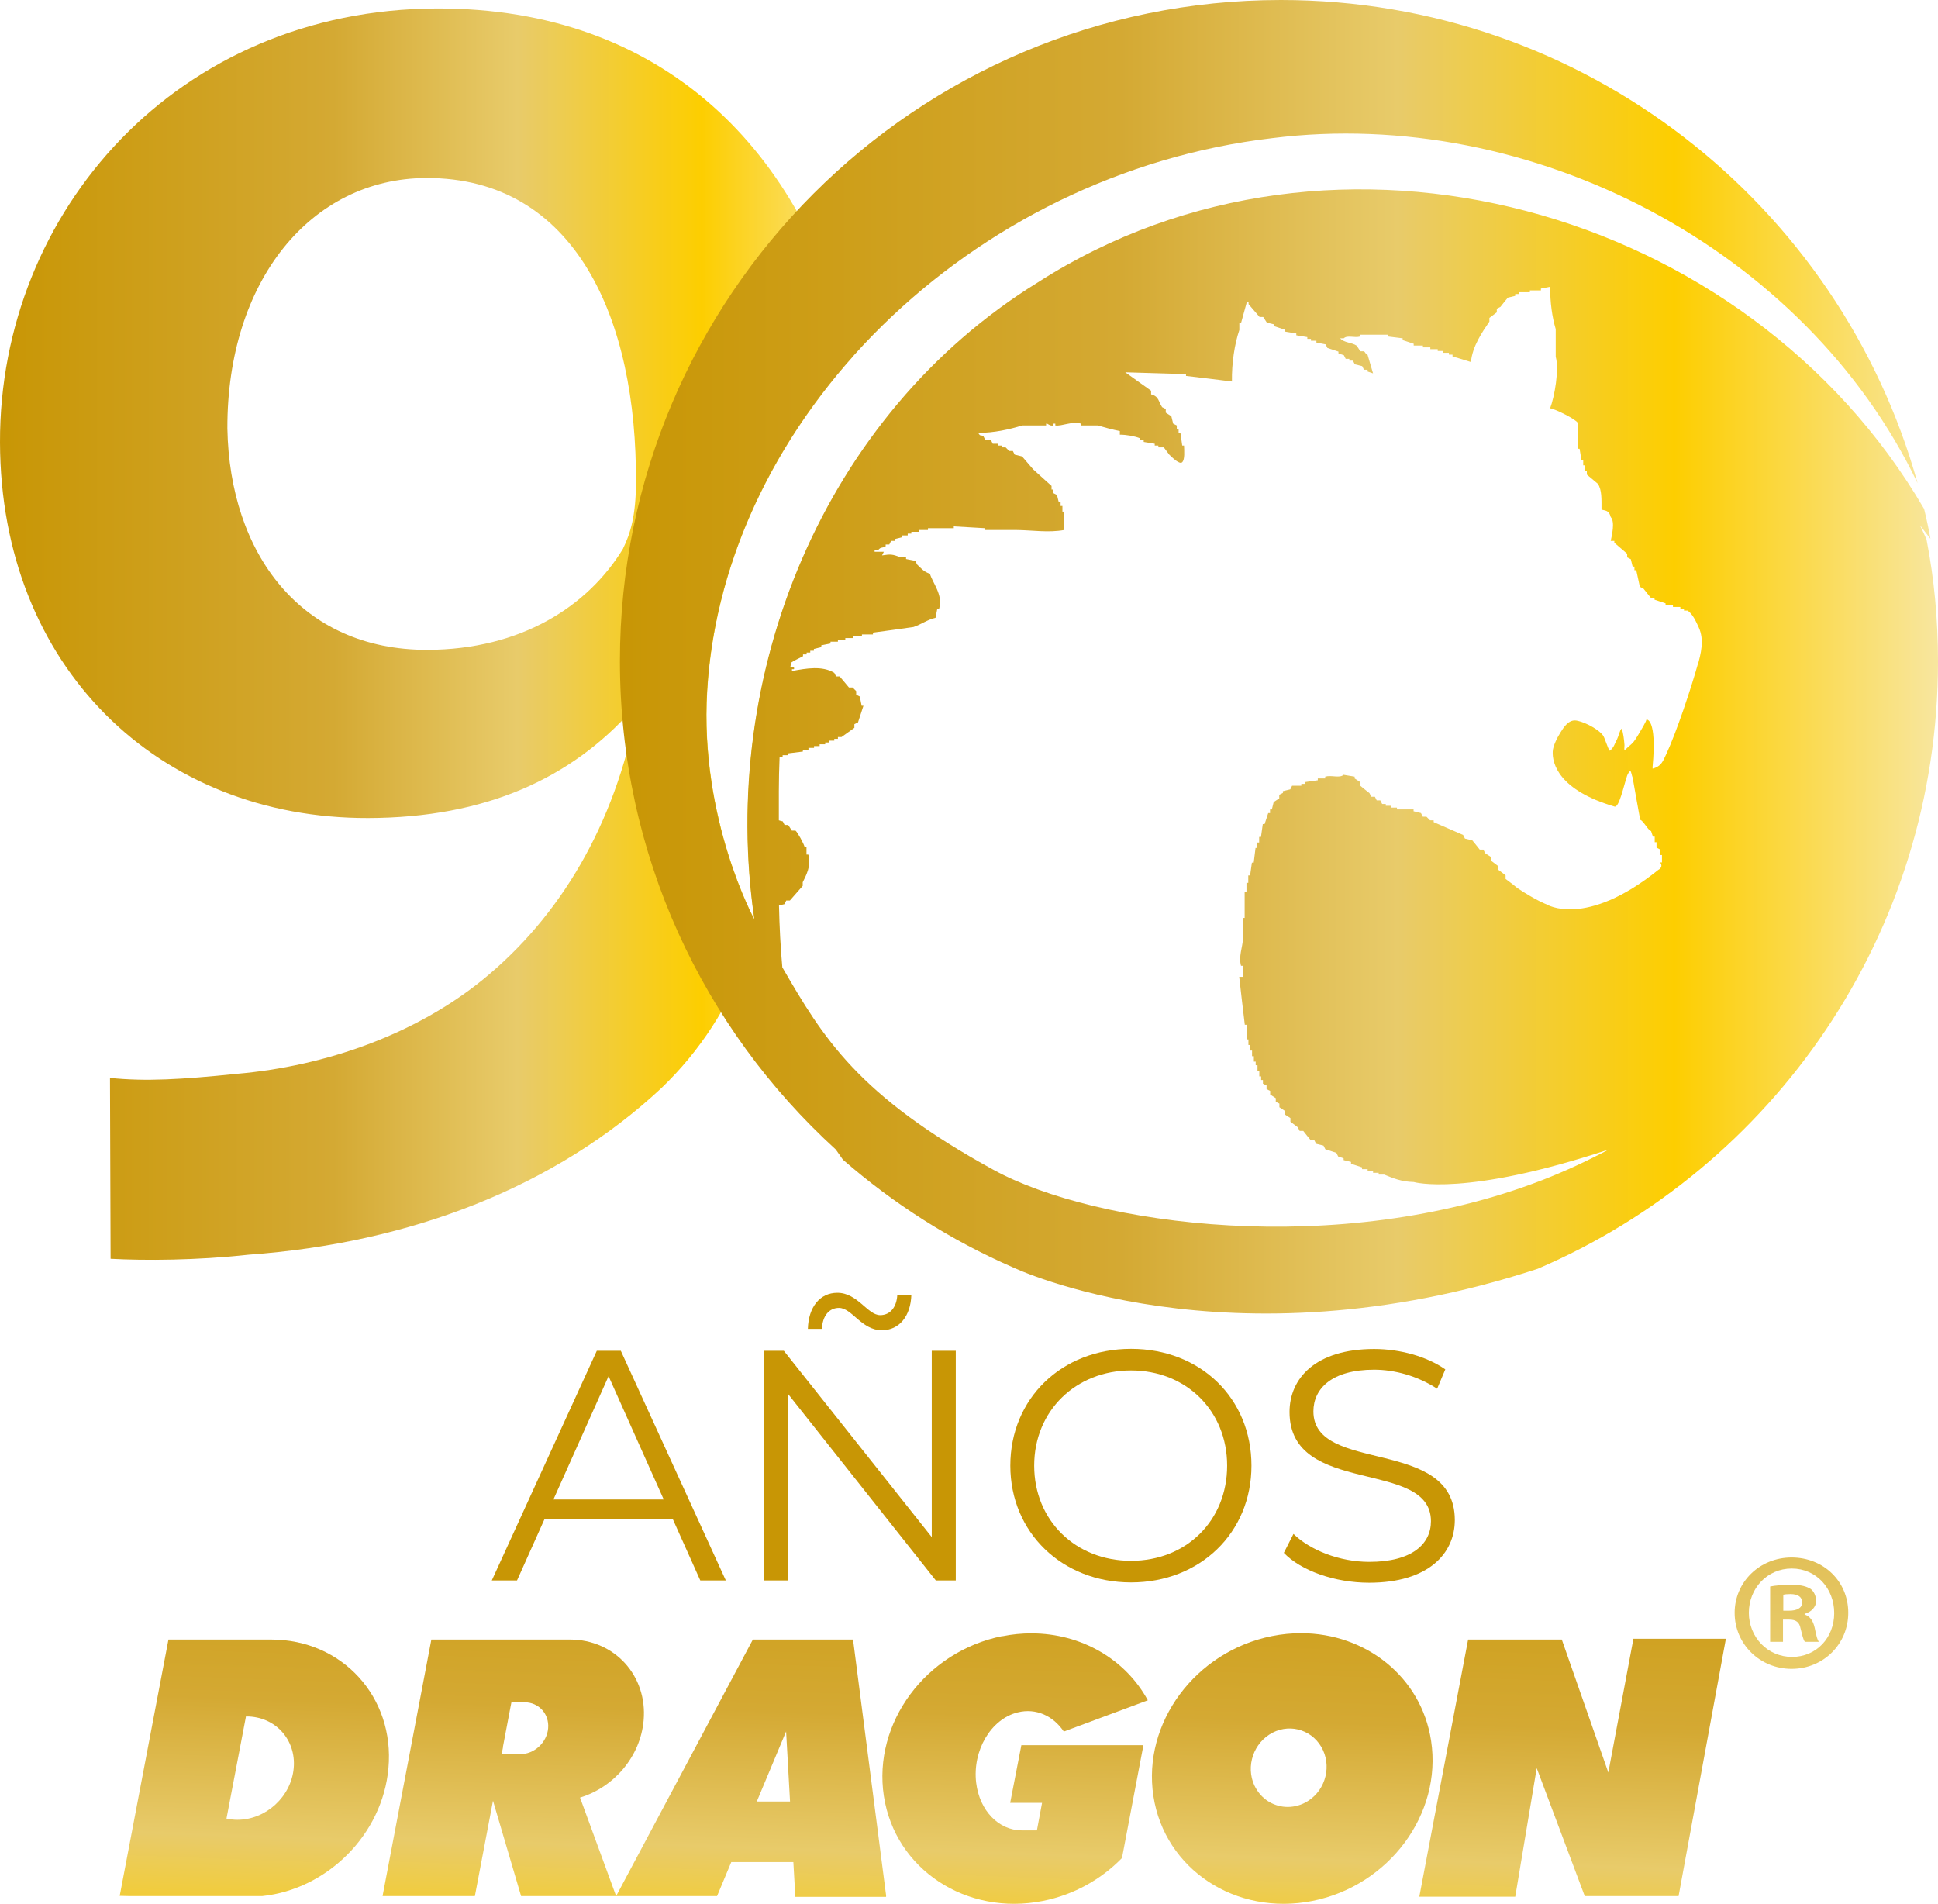 <?xml version="1.0" encoding="UTF-8"?>
<svg id="Layer_2" data-name="Layer 2" xmlns="http://www.w3.org/2000/svg" xmlns:xlink="http://www.w3.org/1999/xlink" viewBox="0 0 128.27 126">
  <defs>
    <style>
      .cls-1 {
        fill: none;
      }

      .cls-2 {
        clip-path: url(#clippath-1);
      }

      .cls-3 {
        clip-path: url(#clippath-3);
      }

      .cls-4 {
        clip-path: url(#clippath-4);
      }

      .cls-5 {
        clip-path: url(#clippath-2);
      }

      .cls-6 {
        clip-path: url(#clippath-6);
      }

      .cls-7 {
        clip-path: url(#clippath-5);
      }

      .cls-8 {
        fill: url(#Degradado_sin_nombre_2-6);
      }

      .cls-9 {
        fill: url(#Degradado_sin_nombre_2-8);
      }

      .cls-10 {
        fill: url(#Degradado_sin_nombre_2-9);
      }

      .cls-11 {
        fill: url(#Degradado_sin_nombre_2-4);
      }

      .cls-12 {
        fill: url(#Degradado_sin_nombre_2-7);
      }

      .cls-13 {
        fill: url(#Degradado_sin_nombre_2-5);
      }

      .cls-14 {
        fill: url(#Degradado_sin_nombre_2-3);
      }

      .cls-15 {
        fill: url(#Degradado_sin_nombre_2-2);
      }

      .cls-16 {
        fill: url(#Degradado_sin_nombre_2);
      }

      .cls-17 {
        clip-path: url(#clippath);
      }

      .cls-18 {
        fill: #c89605;
      }
    </style>
    <clipPath id="clippath">
      <polygon class="cls-1" points="108.11 108.46 106.45 117.31 103.37 108.51 97.17 108.51 93.94 125.53 100.29 125.53 101.71 117.02 104.89 125.49 111.1 125.49 114.23 108.46 108.11 108.46"/>
    </clipPath>
    <linearGradient id="Degradado_sin_nombre_2" data-name="Degradado sin nombre 2" x1="366" y1="1647.17" x2="366.35" y2="1647.17" gradientTransform="translate(46428.84 -208287.35) rotate(-180) scale(126.52 -126.52)" gradientUnits="userSpaceOnUse">
      <stop offset="0" stop-color="#c89605"/>
      <stop offset=".38" stop-color="#d4a933"/>
      <stop offset=".59" stop-color="#e8cb6a"/>
      <stop offset=".8" stop-color="#fdce00"/>
      <stop offset="1" stop-color="#f8e69f"/>
    </linearGradient>
    <clipPath id="clippath-1">
      <path class="cls-1" d="M14.99,120.36l1.29-6.76s.03,0,.04,0c1.89,0,3.29,1.53,3.12,3.42-.17,1.89-1.84,3.42-3.73,3.42-.25,0-.49-.03-.72-.08M11.15,108.51l-3.23,16.98h9.43c4.31-.45,7.97-4.07,8.36-8.47.42-4.7-3.06-8.51-7.76-8.51h-6.8Z"/>
    </clipPath>
    <linearGradient id="Degradado_sin_nombre_2-2" data-name="Degradado sin nombre 2" x1="366" y1="1648.48" x2="366.35" y2="1648.48" gradientTransform="translate(46343.72 -208451.96) rotate(-180) scale(126.52 -126.52)" xlink:href="#Degradado_sin_nombre_2"/>
    <clipPath id="clippath-2">
      <path class="cls-1" d="M52.03,114.59l.26,4.64h-2.2l1.94-4.64ZM49.83,108.51l-9.05,16.98h6.68l.94-2.25h4.11l.13,2.3h6.02l-2.2-17.03h-6.63Z"/>
    </clipPath>
    <linearGradient id="Degradado_sin_nombre_2-3" data-name="Degradado sin nombre 2" x1="366" y1="1647.98" x2="366.35" y2="1647.98" gradientTransform="translate(46375.68 -208389.38) rotate(180) scale(126.52 -126.52)" xlink:href="#Degradado_sin_nombre_2"/>
    <clipPath id="clippath-3">
      <path class="cls-1" d="M66.35,108.28c-5.07,1.01-8.59,5.75-7.85,10.59.74,4.84,5.45,7.95,10.53,6.94,2.06-.41,3.87-1.44,5.23-2.84l1.42-7.47h-8.08l-.74,3.82h2.11l-.34,1.82h-1.02c-1.5-.01-2.77-1.29-3-3.14-.26-2.14.97-4.23,2.75-4.67,1.21-.3,2.35.23,3.05,1.27l5.56-2.07c-1.47-2.71-4.4-4.43-7.71-4.43-.63,0-1.27.06-1.91.19"/>
    </clipPath>
    <linearGradient id="Degradado_sin_nombre_2-4" data-name="Degradado sin nombre 2" x1="366" y1="1647.72" x2="366.35" y2="1647.72" gradientTransform="translate(46392.89 -208356.35) rotate(-180) scale(126.52 -126.52)" xlink:href="#Degradado_sin_nombre_2"/>
    <clipPath id="clippath-4">
      <path class="cls-1" d="M33.28,115.65l.52-2.74.05-.25h.86c.95,0,1.65.77,1.57,1.72-.08.95-.92,1.72-1.87,1.72h-1.21l.09-.45ZM28.55,108.51l-3.23,16.98h6.11l1.2-6.31,1.86,6.31h6.29l-2.39-6.52c2.24-.68,4-2.71,4.21-5.11.26-2.95-1.92-5.35-4.87-5.35h-9.18Z"/>
    </clipPath>
    <linearGradient id="Degradado_sin_nombre_2-5" data-name="Degradado sin nombre 2" x1="366" y1="1648.22" x2="366.35" y2="1648.22" gradientTransform="translate(46360.39 -208419.64) rotate(180) scale(126.52 -126.52)" xlink:href="#Degradado_sin_nombre_2"/>
    <clipPath id="clippath-5">
      <path class="cls-1" d="M83.14,118.39c-.71-1.21-.32-2.82.87-3.59,1.19-.77,2.73-.4,3.44.81.71,1.21.32,2.82-.87,3.58-.42.27-.89.4-1.35.4-.83,0-1.64-.43-2.09-1.21M84.19,108.28c-5.07,1.01-8.59,5.75-7.85,10.59.74,4.84,5.45,7.95,10.53,6.94,5.07-1.01,8.59-5.76,7.85-10.6-.64-4.22-4.32-7.12-8.61-7.12-.63,0-1.27.06-1.92.19"/>
    </clipPath>
    <linearGradient id="Degradado_sin_nombre_2-6" data-name="Degradado sin nombre 2" x1="366" y1="1647.45" x2="366.35" y2="1647.45" gradientTransform="translate(46411.2 -208321.91) rotate(-180) scale(126.52 -126.52)" xlink:href="#Degradado_sin_nombre_2"/>
    <clipPath id="clippath-6">
      <path class="cls-1" d="M118.03,105.54c.09-.02.25-.04.47-.04.54,0,.78.22.78.56,0,.38-.38.54-.85.54h-.4v-1.05ZM117.16,105v3.66h.85v-1.47h.4c.47,0,.69.18.76.58.11.42.18.76.29.89h.92c-.09-.13-.16-.36-.27-.92-.11-.49-.31-.76-.67-.89v-.04c.45-.13.76-.45.76-.85,0-.36-.16-.65-.36-.8-.27-.16-.58-.27-1.27-.27-.6,0-1.07.04-1.41.11M115.75,106.74c0-1.61,1.21-2.93,2.84-2.93s2.81,1.32,2.81,2.95-1.18,2.9-2.79,2.9-2.86-1.3-2.86-2.93M114.81,106.74c0,2.08,1.68,3.71,3.77,3.71s3.75-1.63,3.75-3.71-1.63-3.66-3.75-3.66-3.77,1.63-3.77,3.66"/>
    </clipPath>
    <linearGradient id="Degradado_sin_nombre_2-7" data-name="Degradado sin nombre 2" x1="369.7" y1="1649.61" x2="370.05" y2="1649.61" gradientTransform="translate(98105.47 -436885.48) rotate(-180) scale(264.91 -264.91)" xlink:href="#Degradado_sin_nombre_2"/>
    <linearGradient id="Degradado_sin_nombre_2-8" data-name="Degradado sin nombre 2" x1="0" y1="41.97" x2="58.05" y2="41.97" gradientTransform="matrix(1,0,0,1,0,0)" xlink:href="#Degradado_sin_nombre_2"/>
    <linearGradient id="Degradado_sin_nombre_2-9" data-name="Degradado sin nombre 2" x1="41.03" y1="43.46" x2="128.27" y2="43.46" gradientTransform="matrix(1,0,0,1,0,0)" xlink:href="#Degradado_sin_nombre_2"/>
  </defs>
  <g id="Layer_1-2" data-name="Layer 1">
    <g>
      <g class="cls-17">
        <rect class="cls-16" x="95.32" y="106.66" width="17.53" height="20.68" transform="translate(-15.25 218.4) rotate(-88.7)"/>
      </g>
      <g class="cls-2">
        <rect class="cls-15" x="8.33" y="107.71" width="17.39" height="18.58" transform="translate(-100.34 131.35) rotate(-88.7)"/>
      </g>
      <g class="cls-5">
        <rect class="cls-14" x="41" y="107.89" width="17.43" height="18.26" transform="translate(-68.41 164.06) rotate(-88.7)"/>
      </g>
      <g class="cls-3">
        <rect class="cls-11" x="57.3" y="108.14" width="19.14" height="18.63" transform="translate(-52.08 181.64) rotate(-88.7)"/>
      </g>
      <g class="cls-4">
        <rect class="cls-13" x="25.4" y="108.03" width="17.37" height="17.93" transform="translate(-83.65 148.42) rotate(-88.7)"/>
      </g>
      <g class="cls-7">
        <rect class="cls-8" x="75.94" y="107.32" width="19.18" height="20.28" transform="translate(-33.84 200.29) rotate(-88.7)"/>
      </g>
      <g class="cls-6">
        <rect class="cls-12" x="114.8" y="102.92" width="7.54" height="7.69" transform="translate(9.14 222.88) rotate(-88.7)"/>
      </g>
      <path class="cls-18" d="M44.51,100.54h-8.47l-1.82,4.06h-1.67l6.95-15.2h1.59l6.95,15.2h-1.69l-1.82-4.06ZM43.93,99.24l-3.65-8.16-3.65,8.16h7.3Z"/>
      <path class="cls-18" d="M63.26,89.4v15.2h-1.32l-9.77-12.33v12.33h-1.61v-15.2h1.32l9.79,12.33v-12.33h1.59ZM54.4,87.95h-.93c.04-1.45.8-2.39,1.95-2.39,1.35,0,2,1.48,2.84,1.48.65,0,1.09-.52,1.13-1.35h.93c-.04,1.41-.8,2.35-1.95,2.35-1.35,0-1.98-1.48-2.84-1.48-.65,0-1.09.52-1.13,1.39"/>
      <path class="cls-18" d="M66.87,97c0-4.43,3.39-7.73,7.99-7.73s7.97,3.28,7.97,7.73-3.41,7.73-7.97,7.73-7.99-3.3-7.99-7.73M81.22,97c0-3.63-2.71-6.3-6.36-6.3s-6.41,2.67-6.41,6.3,2.74,6.3,6.41,6.3,6.36-2.67,6.36-6.3"/>
      <path class="cls-18" d="M84.98,102.76l.63-1.24c1.09,1.06,3.02,1.85,5.02,1.85,2.84,0,4.08-1.19,4.08-2.69,0-4.17-9.36-1.61-9.36-7.23,0-2.24,1.74-4.17,5.6-4.17,1.72,0,3.5.5,4.71,1.35l-.54,1.28c-1.3-.85-2.82-1.26-4.17-1.26-2.78,0-4.02,1.24-4.02,2.76,0,4.17,9.36,1.65,9.36,7.19,0,2.24-1.78,4.15-5.67,4.15-2.28,0-4.52-.8-5.65-1.98"/>
      <path class="cls-9" d="M49.94,60.86s-3.64-6.64-3.13-15.14c.48-8.1,4.04-15.83,9.62-22.1C53.23,9.89,43.83.52,28.92.56,11.76.61-.04,13.98,0,29.28c.04,14.81,10.44,24.9,24.38,24.86,7.77-.02,13.44-2.63,17.5-7.21l.25.12c-1.46,7.53-5.02,13.59-10.19,17.8-4.43,3.59-10.35,5.71-16.27,6.22-3.7.38-6.05.51-8.39.27l.04,11.97c2.22.12,5.68.11,9.13-.27,10.73-.77,20.35-4.5,27.36-11.06,4.94-4.75,8.07-12.09,6.45-20.36-1.07-5.47,4.06-11.65,7.39-16.95.96-1.53-.1-3.58-.27-5.29-6.36,8.97-9.06,20.46-7.44,31.49ZM41.24,36.31c-2.33,3.83-6.77,6.68-12.94,6.7-8.39.02-13.1-6.38-13.25-14.65-.03-9.75,5.51-16.55,13.16-16.58,9.87-.03,13.97,9.34,13.88,20.2,0,2.1-.36,3.33-.85,4.32Z"/>
      <path class="cls-10" d="M127.12,34.82c.22.28.43.56.65.84-.12-.67-.26-1.33-.42-1.98-11.66-19.98-39.01-27.6-58.66-14.99-14.2,8.76-21.14,25.95-18.76,42.17,0,0-3.64-6.64-3.13-15.14,1.07-18.05,17.41-34.24,37.42-36.58,17.12-2.14,35.26,7.3,42.7,22.84C121.78,13.54,104.86,0,84.78,0c-24.16,0-43.75,19.59-43.75,43.75,0,12.81,5.51,24.33,14.29,32.33.16.22.31.45.47.67,3.35,2.92,7.14,5.34,11.26,7.13,0,0,14.22,6.81,34.73.09,15.58-6.68,26.49-22.17,26.49-40.19,0-2.77-.25-5.47-.76-8.08-.13-.29-.26-.58-.4-.87ZM112.37,43.97c-.43,1.54-1.41,4.5-2.09,5.95-.21.44-.31.8-.9.95v-.12c.3-3.25-.41-3.13-.41-3.13,0,0,.05.05-.55,1.03-.25.41-.3.49-.66.79-.27.25-.27.3-.24-.12-.03-.38-.08-.83-.19-1.1-.14.14-.19.48-.3.7-.19.36-.19.52-.48.77-.13-.11-.35-.93-.47-1.04-.38-.48-1.42-.96-1.84-.97-.46-.01-.77.5-.94.77-.23.36-.51.91-.53,1.28-.04.8.39,2.56,4.09,3.65.3.09.6-1.34.83-2.03.03-.1.16-.33.22-.31.06.02.09.3.15.43.2,1.14.29,1.65.5,2.79.2.04.52.7.72.74.04.12.08.24.12.37h.12v.37h.12v.36c.08.04.16.08.24.12v.37h.12v.49h-.12c.24.32-.12.49-.12.49-4.85,3.9-7.41,2.28-7.41,2.28,0,0-.66-.24-1.93-1.08l-.28-.23c-.16-.12-.32-.24-.49-.37v-.24c-.16-.12-.32-.24-.49-.37v-.24c-.16-.12-.32-.24-.49-.37v-.24c-.12-.08-.24-.16-.37-.24-.04-.08-.08-.16-.12-.24h-.24c-.16-.2-.32-.41-.49-.61-.16-.04-.32-.08-.49-.12-.04-.08-.08-.16-.12-.24-.65-.28-1.3-.57-1.95-.85v-.12h-.24l-.24-.24h-.24c-.04-.08-.08-.16-.12-.24-.16-.04-.32-.08-.49-.12v-.12h-1.1v-.12h-.37v-.12h-.37v-.12h-.24c-.04-.08-.08-.16-.12-.24h-.24c-.04-.08-.08-.16-.12-.24h-.24c-.04-.08-.08-.16-.12-.24-.2-.16-.41-.32-.61-.49v-.24c-.12-.08-.24-.16-.37-.24v-.12c-.24-.04-.49-.08-.73-.12-.28.24-.79,0-1.22.12v.12h-.49v.12c-.28.04-.57.08-.85.12v.12h-.24v.12h-.61c-.04.08-.08.16-.12.24-.16.04-.32.08-.49.12v.12c-.08.04-.16.08-.24.12v.24c-.12.08-.24.16-.37.24-.04.16-.08.32-.12.49h-.12v.24h-.12c-.08.24-.16.49-.24.73h-.12c-.04.28-.08.57-.12.85h-.12v.37h-.12v.36h-.12c-.04.33-.08.65-.12.97h-.12c-.04.28-.08.57-.12.85h-.12v.49h-.12v.61h-.12v1.71h-.12v1.46c-.02.46-.29,1.11-.12,1.71h.12v.73h-.24c.12,1.06.24,2.11.37,3.17h.12v.97h.12v.37h.12v.37h.12v.37h.12v.36h.12v.24h.12v.37h.12v.37h.12v.24h.12v.24c.08.04.16.08.24.12v.24c.08.04.16.08.24.12v.24c.12.08.24.16.37.24v.24c.08.04.16.08.24.12v.24c.12.08.24.16.36.24v.24c.12.08.24.16.37.24v.24c.16.12.32.24.49.37.04.08.08.16.12.24h.24c.16.2.32.41.49.61h.24c.04.08.08.16.12.24.16.04.33.08.49.12.04.08.08.16.12.24l.73.24c.04.08.08.16.12.24.12.04.24.08.36.12v.12c.16.04.33.08.49.12v.12c.24.08.49.16.73.24v.12h.37v.12h.36v.12h.37v.12h.37c.58.23,1.11.47,1.95.49,0,0,3.36,1.01,12.9-2.15-1.42.76-2.89,1.44-4.41,2.03-13.51,5.22-29.6,2.98-36.29-.68-9.02-4.93-11.31-8.79-13.99-13.41-.12-1.33-.19-2.7-.22-4.09.12-.03.24-.06.36-.09.04-.08.08-.16.12-.24h.24c.28-.32.57-.65.85-.97v-.24c.18-.37.6-1.08.37-1.83h-.12v-.49h-.12c-.05-.22-.47-.99-.61-1.1h-.24c-.08-.12-.16-.24-.24-.37h-.24c-.04-.08-.08-.16-.12-.24-.09-.02-.18-.04-.26-.07,0-.64,0-1.29,0-1.94,0-.76.02-1.51.05-2.25h.2v-.12h.37v-.12c.32-.04.65-.08.97-.12v-.12h.37v-.12h.37v-.12h.37v-.12h.37v-.12h.24v-.12h.36v-.12h.24v-.12h.24c.28-.2.57-.41.85-.61v-.24c.08-.04.16-.08.24-.12.12-.37.24-.73.36-1.1h-.12c-.04-.2-.08-.41-.12-.61-.08-.04-.16-.08-.24-.12v-.24l-.24-.24h-.24c-.2-.24-.41-.49-.61-.73h-.24c-.04-.08-.08-.16-.12-.24-.79-.48-1.84-.3-2.8-.12v-.12h.12c.1-.13-.09-.14-.23-.13.02-.1.04-.2.06-.31.23-.16.51-.27.78-.42v-.12h.24v-.12h.24v-.12h.24v-.12c.16-.04.32-.08.49-.12v-.12c.2-.04.41-.08.61-.12v-.12h.49v-.12h.49v-.12h.49v-.12h.61v-.12h.73v-.12c.89-.12,1.79-.24,2.68-.37.51-.17.92-.49,1.46-.61.04-.2.08-.41.12-.61h.12c.28-.9-.46-1.74-.61-2.31-.38-.1-.6-.37-.85-.61-.04-.08-.08-.16-.12-.24-.2-.04-.41-.08-.61-.12v-.12h-.37c-.55-.2-.64-.21-1.22-.12.04-.08.08-.16.12-.24h-.61v-.12h.24c.19-.22.24-.1.49-.24v-.12h.24c.04-.08.08-.16.12-.24h.24v-.12c.16-.04.32-.08.49-.12v-.12h.37v-.12h.24v-.12h.49v-.12h.61v-.12h1.71v-.12c.69.04,1.38.08,2.07.12v.12h2.07c1.04.01,2.11.19,3.17,0v-1.22h-.12v-.37h-.12v-.24h-.12c-.04-.16-.08-.32-.12-.49-.08-.04-.16-.08-.24-.12v-.24h-.12v-.24c-.41-.36-.81-.73-1.22-1.1-.24-.28-.49-.57-.73-.85-.16-.04-.32-.08-.49-.12-.04-.08-.08-.16-.12-.24h-.24l-.24-.24h-.24v-.12h-.24v-.12h-.37c-.04-.08-.08-.16-.12-.24h-.37c-.04-.08-.08-.16-.12-.24-.25-.17-.17.05-.36-.24,1.06,0,2.08-.23,2.92-.49h1.58v-.12c.15-.02.2.17.49.12v-.12h.12v.12c.46.06,1.09-.3,1.71-.12v.12h1.1c.41.12.99.28,1.46.37v.24c.45,0,1,.1,1.34.24v.12h.24v.12c.24.04.49.08.73.12v.12h.24v.12h.36c.12.16.24.32.37.49.2.19.68.67.85.49.18-.19.13-.72.12-1.1h-.12c-.04-.28-.08-.57-.12-.85h-.12v-.24h-.12v-.24c-.08-.04-.16-.08-.24-.12-.04-.16-.08-.33-.12-.49-.12-.08-.24-.16-.37-.24v-.24c-.08-.04-.16-.08-.24-.12-.26-.39-.2-.71-.73-.85v-.24c-.57-.41-1.14-.81-1.71-1.22,1.34.04,2.68.08,4.02.12v.12c1.01.12,2.03.24,3.04.37-.02-1.23.18-2.5.49-3.41v-.49h.12l.37-1.34h.12v.12c.24.28.49.57.73.85h.24c.08.12.16.24.24.37.16.04.32.08.49.12v.12c.24.08.49.16.73.24v.12c.24.04.49.08.73.12v.12c.24.04.49.08.73.12v.12h.24v.12h.36v.12c.2.04.41.08.61.12.04.08.08.16.12.24.24.08.49.16.73.24v.12c.12.04.24.08.36.12.04.08.08.16.12.24h.24v.12h.24c.04.08.08.16.12.24.16.04.32.08.49.12.04.08.08.16.12.24h.24v.12c.12.04.24.08.36.12-.12-.41-.24-.81-.36-1.22-.16-.08-.16-.19-.24-.24h-.24c-.08-.12-.16-.24-.24-.37-.34-.23-.82-.18-1.1-.49h.24c.25-.23.69-.01,1.1-.12v-.12h1.83v.12c.32.04.65.08.97.12v.12c.24.08.49.16.73.24v.12h.61v.12h.49v.12h.49v.12h.37v.12h.37v.12h.24v.12c.41.12.81.24,1.22.37.09-1.04.76-2,1.22-2.68v-.24c.16-.12.32-.24.49-.37v-.24c.08-.04.16-.08.24-.12.16-.2.32-.41.49-.61.16-.04.32-.08.49-.12v-.12h.24v-.12h.73v-.12h.73v-.12c.2-.04.41-.08.61-.12,0,1.05.13,1.99.37,2.8v1.83c.24.85-.08,2.65-.37,3.41.37.06,1.72.74,1.83.97v1.71h.12c.04.24.08.49.12.73h.12v.37h.12v.37h.12v.24c.24.2.49.41.73.61.27.41.24,1.02.24,1.71.38.07.51.12.61.49.3.31.07,1.24,0,1.58h.24v.12c.28.24.57.49.85.73v.24c.08.04.16.08.24.12.04.16.08.32.12.49h.12v.24h.12c.08.36.16.73.24,1.1.08.04.16.08.24.12.16.2.32.41.49.61h.24v.12c.24.08.49.16.73.24v.12h.49v.12h.49v.12h.24v.12h.24c.34.23.56.73.73,1.1.4.85.13,1.81-.05,2.47Z"/>
    </g>
  </g>
</svg>